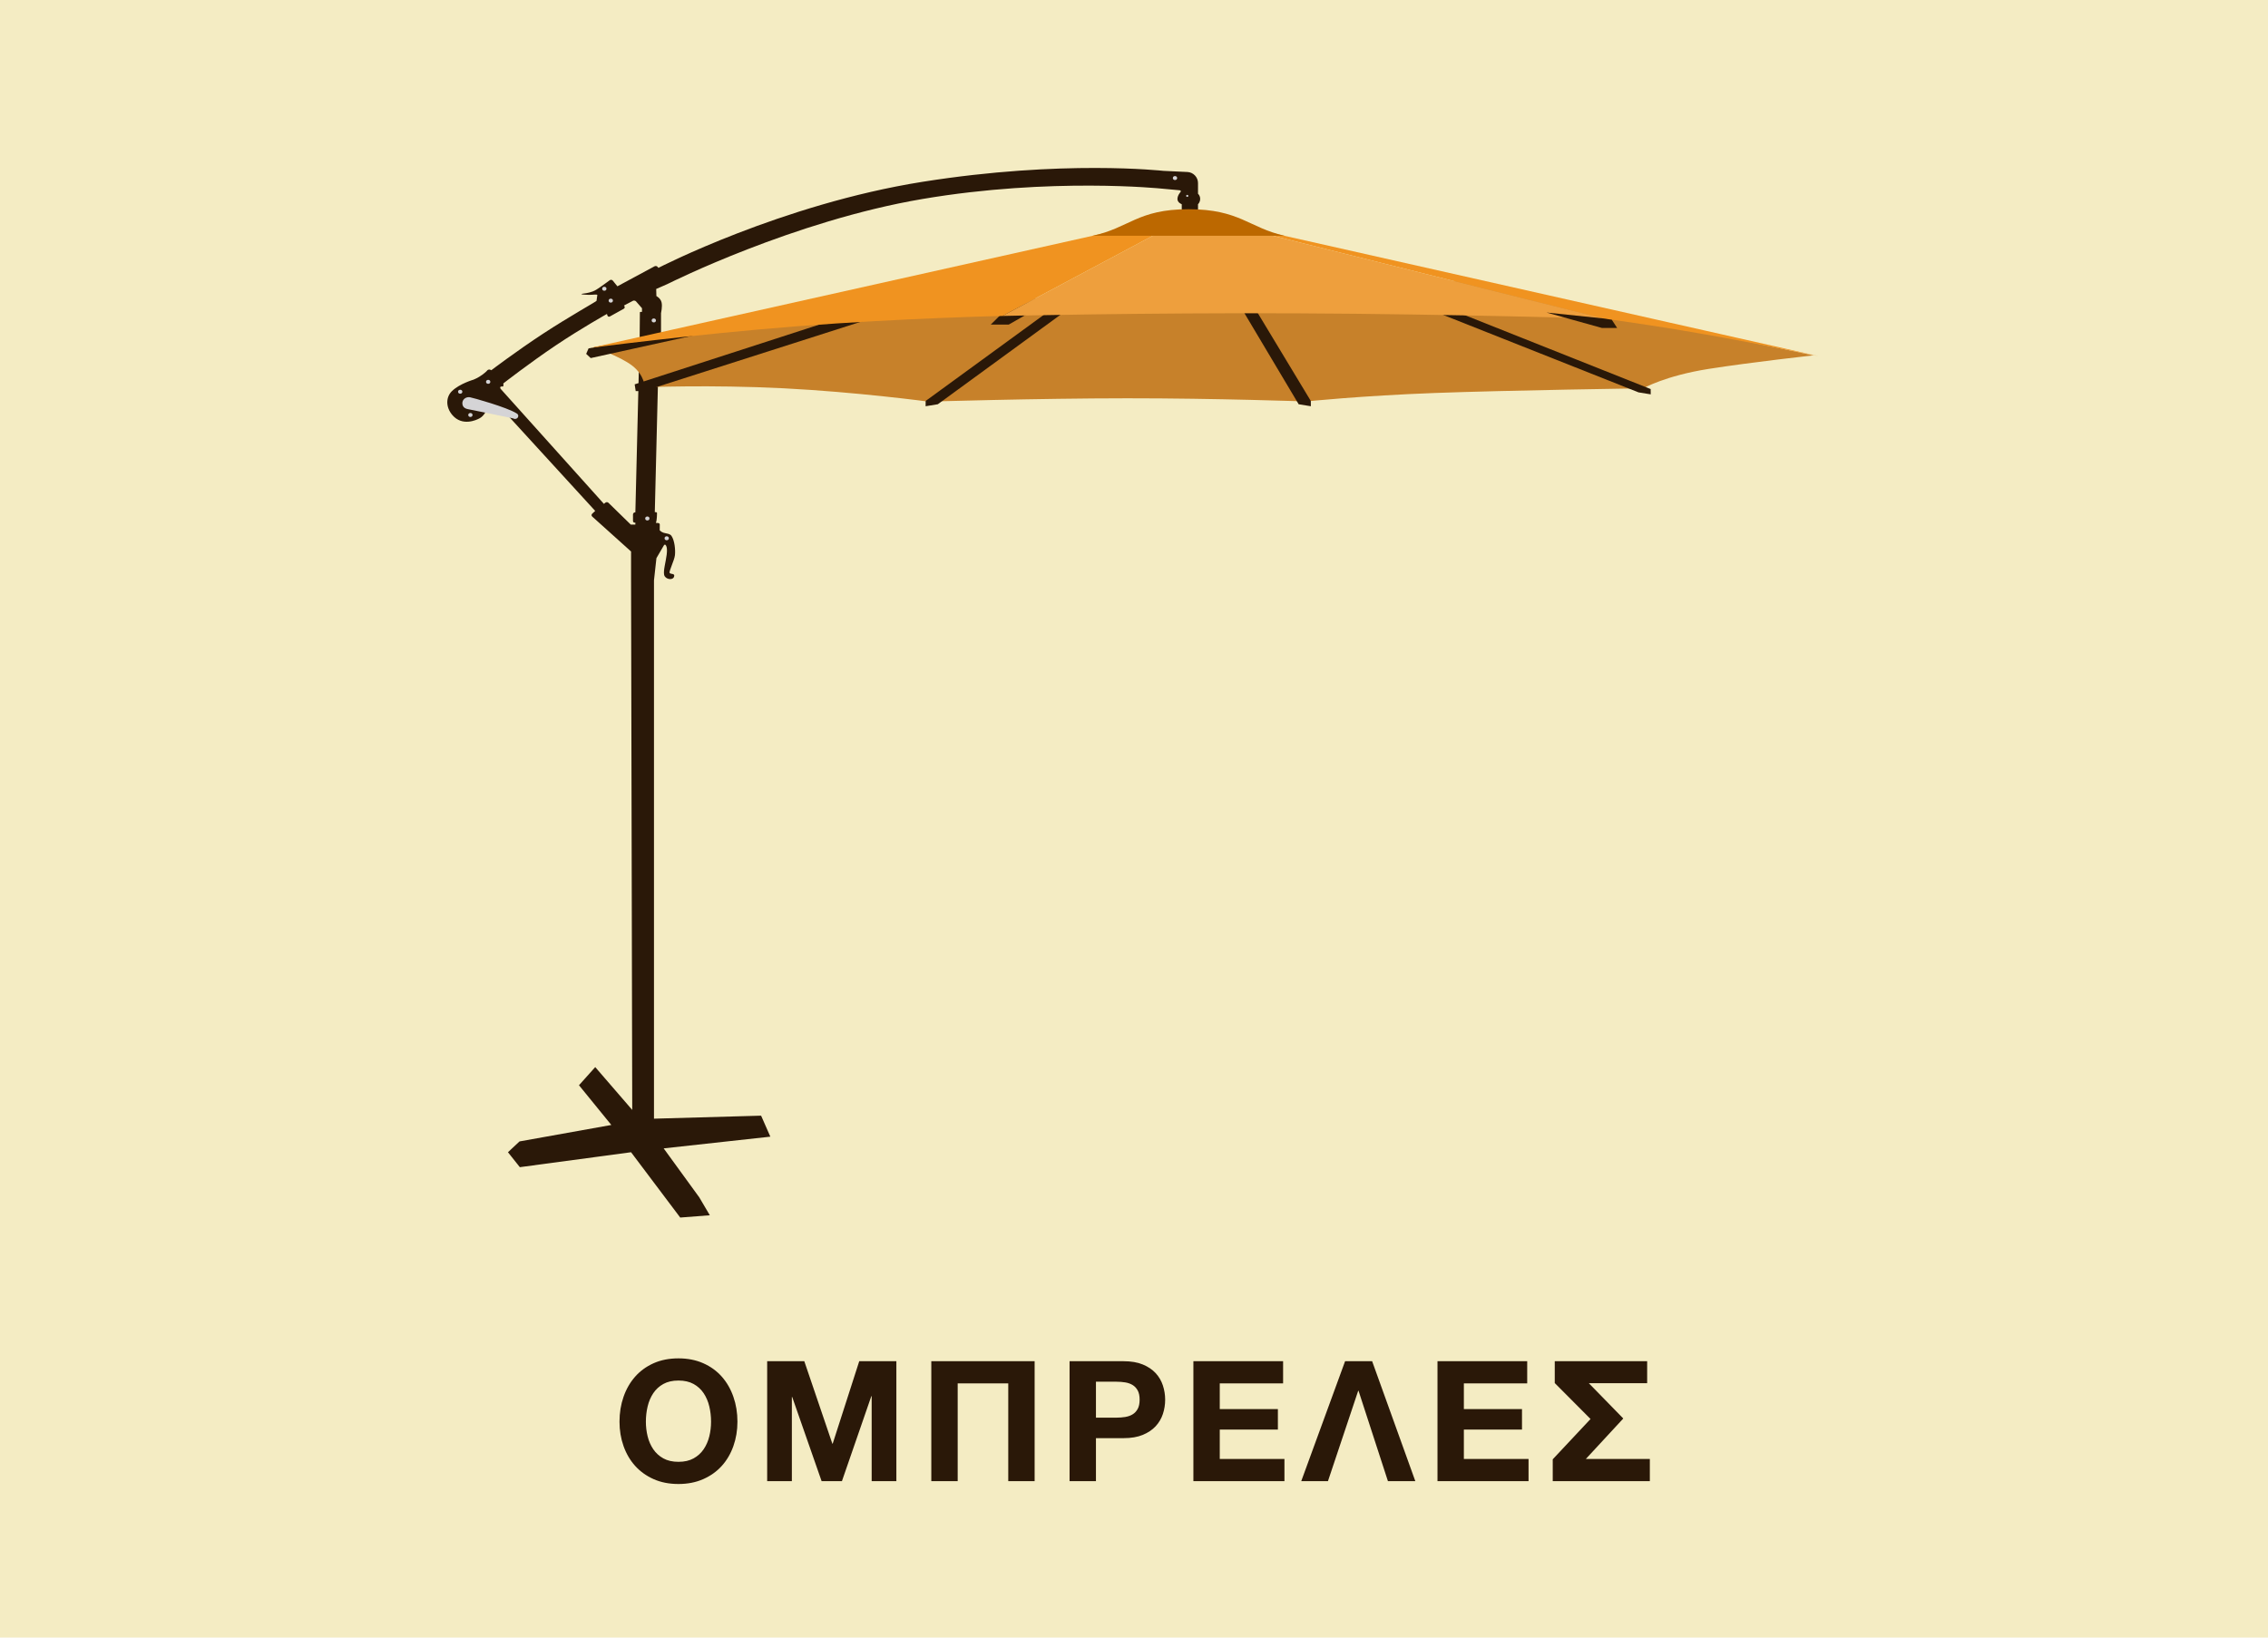 <svg xmlns="http://www.w3.org/2000/svg" width="1080" height="780" viewBox="0 0 1080 780">
  <g fill="none" fill-rule="evenodd">
    <rect width="1080" height="780" fill="#F4ECC3"/>
    <g transform="translate(213 80)">
      <path fill="#2A1808" d="M349.741,20.334 L349.735,17.268 C349.735,17.268 347.689,16.545 347.689,14.79 C347.689,13.036 349.121,11.495 349.121,11.495 C349.451,11.06 349.289,10.674 348.739,10.624 L340.262,9.846 C340.262,9.846 287.49,4.384 226.215,14.79 C164.941,25.197 105.811,54.818 105.811,54.818 C105.323,55.058 104.504,55.439 103.994,55.662 L99.475,57.638 L99.568,61.017 C99.568,61.017 101.565,62.009 102.033,64.031 C102.502,66.052 101.773,69.021 101.773,69.174 L101.773,81.797 L100.766,84.252 L98.809,163.922 C98.809,163.922 99.86,163.808 99.86,164.392 C99.86,164.809 99.86,167.497 99.36,169.098 C99.36,169.098 101.175,168.876 101.175,169.79 C101.175,170.704 101.151,172.583 101.151,172.583 C101.151,172.583 101.83,173.389 103.008,173.761 C104.236,174.149 105.981,174.126 106.748,175.237 C108.252,177.414 108.687,181.929 108.399,184.454 C108.112,186.978 105.445,192.141 105.886,192.888 C106.327,193.635 108.643,192.927 107.958,194.755 C107.273,196.584 103.725,195.929 103.259,193.815 C102.794,191.702 104.032,187.779 104.475,184.136 C104.918,180.493 104.092,179.788 104.092,179.788 C103.869,179.292 103.406,179.292 103.127,179.77 L99.586,185.85 L98.422,196.403 L98.422,452.833 L149.433,451.401 L153.827,461.403 L103.033,466.981 L119.993,490.316 L125.006,498.837 L110.916,499.927 L87.505,468.817 L34.537,475.934 L28.888,468.815 L34.392,463.67 L78.107,455.83 L62.704,436.909 L70.444,428.27 L88.065,448.668 L87.508,197.393 C87.506,196.847 87.505,195.951 87.505,195.394 L87.505,182.68 L69,166.038 C68.591,165.67 68.586,165.064 68.991,164.687 L70.426,163.353 L28.949,118.013 L18.355,115.931 C18.355,115.931 17.469,118.013 15.572,119.126 C13.675,120.238 7.096,123.066 2.491,117.791 C-0.892,113.914 -0.684,109.09 2.235,106.263 C5.871,102.741 12.503,100.828 12.503,100.828 C12.503,100.828 14.675,99.983 16.7,98.472 C18.726,96.96 19.039,96.417 19.039,96.417 C19.412,96.008 20.091,95.878 20.574,96.147 L20.939,96.35 C20.939,96.35 32.943,87.229 45.76,78.838 C57.988,70.831 71.058,63.541 71.058,63.298 C71.058,62.649 71.444,61.044 71.444,60.54 C71.444,60.063 69.218,60.485 67.209,60.435 C65.862,60.402 64.702,60.281 64.702,60.281 C63.603,60.191 63.584,59.995 64.669,59.851 C64.669,59.851 67.086,59.64 69.269,58.81 C70.599,58.304 71.803,57.437 72.671,56.839 C74.964,55.259 77.359,53.468 77.359,53.468 C77.8,53.142 78.443,53.22 78.791,53.648 L80.999,56.367 L98.702,46.831 C99.198,46.564 99.858,46.713 100.192,47.156 L100.518,47.586 C100.518,47.586 159.23,17.255 226.215,6.611 C293.201,-4.032 340.542,1.369 341.054,1.38 C341.566,1.39 352.484,1.926 352.484,1.926 C355.245,2.061 357.481,4.41 357.481,7.174 L357.481,12.295 C357.481,12.295 358.505,13.091 358.505,14.738 C358.505,16.384 357.481,17.268 357.481,17.268 L357.481,20.334 L349.741,20.334 Z M25.505,105.336 C26.048,105.968 74.581,159.995 74.581,159.995 L75.252,159.435 C75.674,159.083 76.341,159.101 76.733,159.484 L87.377,169.875 C87.377,169.875 89.326,169.875 89.554,169.875 L89.554,168.926 L89.416,168.948 C88.857,169.035 88.424,168.655 88.424,168.102 L88.424,165.037 C88.424,164.486 88.868,164.036 89.416,164.036 L89.554,164.036 L91.6,80.466 C91.6,80.466 91.711,68.944 91.711,68.728 C91.711,68.512 92.709,68.558 92.709,68.558 L92.709,66.81 L89.892,63.576 C89.535,63.166 88.841,63.037 88.349,63.297 L84.128,65.528 L84.308,65.773 C84.64,66.228 84.508,66.805 84.022,67.074 L77.415,70.737 C76.928,71.007 76.405,70.793 76.243,70.261 L76.023,69.534 C76.023,69.534 63.937,76.278 51.67,84.502 C39.402,92.726 26.677,102.623 26.677,102.623 C26.677,102.623 26.838,103.696 26.617,103.989 C26.395,104.283 25.681,103.917 25.363,104.218 C25.045,104.519 25.212,104.994 25.505,105.336 Z"/>
      <ellipse cx="74.774" cy="57.539" fill="#D5D4D6" rx="1.024" ry=".943"/>
      <ellipse cx="77.847" cy="63.198" fill="#D5D4D6" rx="1.024" ry=".943"/>
      <ellipse cx="19.462" cy="101.872" fill="#D5D4D6" rx="1.024" ry=".943"/>
      <ellipse cx="95.26" cy="166.957" fill="#D5D4D6" rx="1.024" ry=".943"/>
      <ellipse cx="104.479" cy="176.389" fill="#D5D4D6" rx="1.024" ry=".943"/>
      <ellipse cx="6.146" cy="106.588" fill="#D5D4D6" rx="1.024" ry=".943"/>
      <ellipse cx="11.001" cy="117.658" fill="#D5D4D6" rx="1.024" ry=".943"/>
      <path fill="#D5D4D6" d="M32.955,116.865 C28.413,113.983 11.964,109.392 10.747,109.207 C10.583,109.182 10.415,109.169 10.243,109.169 C8.546,109.169 7.17,110.436 7.17,111.999 C7.17,113.562 8.046,114.53 9.796,114.879 C9.796,114.879 26.492,118.2 31.383,119.288 C31.633,119.45 31.937,119.545 32.265,119.545 C33.114,119.545 33.802,118.912 33.802,118.13 C33.802,117.577 33.457,117.098 32.955,116.865 Z"/>
      <ellipse cx="98.333" cy="72.631" fill="#D5D4D6" rx="1.024" ry=".943"/>
      <ellipse cx="346.521" cy="4.811" fill="#D5D4D6" rx="1.024" ry=".943"/>
      <ellipse cx="352.359" cy="13.3" fill="#D5D4D6" rx=".512" ry=".472"/>
      <path fill="#C7812A" d="M69.722,85.37 C69.722,85.37 82.372,89.703 88.179,94.263 C93.986,98.823 94.032,104.46 94.032,104.46 C94.032,104.46 125.152,103.174 160.063,104.941 C194.974,106.707 229.085,111.294 229.085,111.294 C229.085,111.294 281.098,109.729 323.702,109.711 C366.306,109.694 408.909,111.221 408.909,111.221 C408.909,111.221 435.265,108.475 470.12,107.186 C504.974,105.897 569.565,104.941 569.565,104.941 C569.565,104.941 579.978,98.948 600.772,95.693 C621.567,92.438 650.579,89.266 650.579,89.266 L481.762,53.69 L199.249,65.364 L69.722,85.37 Z"/>
      <polygon fill="#2A1808" points="262.948 70.48 331.943 37.747 267.336 74.61 258.777 74.61"/>
      <polygon fill="#2A1808" points="89.222 103.069 89.716 106.273 93.638 106.27 202.363 71.521 197.866 67.9"/>
      <polygon fill="#2A1808" points="67.263 85.954 66.128 88.547 68.296 90.558 128.622 77.269 91.789 81.189"/>
      <path fill="#F09320" d="M68.338,85.687 C68.338,85.687 117.114,79.235 166.874,75.377 C216.633,71.519 264.344,70.491 264.344,70.491 L341.848,29.141 L312.535,31.134 L68.338,85.687 Z"/>
      <polygon fill="#2A1808" points="227.794 110.971 227.767 113.491 233.579 112.546 300.597 63.637 295.445 61.655"/>
      <polygon fill="#2A1808" points="443.922 105.311 443.894 107.832 449.706 106.887 573.061 57.977 567.909 55.996" transform="matrix(-1 0 0 1 1016.955 0)"/>
      <polygon fill="#2A1808" points="376.318 110.971 376.29 113.491 382.102 112.546 411.221 63.637 406.07 61.655" transform="matrix(-1 0 0 1 787.511 0)"/>
      <path fill="#F09320" d="M653.665,89.787 L387.411,29.781 L382.317,29.583 L550.958,71.808 C550.958,71.808 570.595,74.302 598.285,79.149 C625.975,83.997 653.665,89.787 653.665,89.787 Z"/>
      <path fill="#EE9F3D" d="M264.342,70.489 C264.342,70.489 331.631,68.91 404.769,69.244 C477.908,69.578 551.046,71.798 551.046,71.798 L382.293,29.577 L341.833,29.148 L264.342,70.489 Z"/>
      <path fill="#BC6800" d="M398.685,32.292 C381.75,28.482 377.293,19.651 352.967,19.651 C328.642,19.651 324.652,28.647 307.25,32.292 L398.685,32.292 Z"/>
      <polygon fill="#2A1808" points="529.854 71.688 557.065 68.858 530.645 76.213 523.417 76.213 525.956 72.298" transform="matrix(-1 0 0 1 1080.482 0)"/>
    </g>
    <path fill="#2A1808" d="M295,677.16 C295,672.947 295.64,669 296.92,665.32 C298.2,661.64 300.04,658.44 302.44,655.72 C304.84,653 307.773,650.867 311.24,649.32 C314.707,647.773 318.653,647 323.08,647 C327.453,647 331.387,647.773 334.88,649.32 C338.373,650.867 341.32,653 343.72,655.72 C346.12,658.44 347.96,661.64 349.24,665.32 C350.52,669 351.16,672.947 351.16,677.16 C351.16,681.267 350.52,685.133 349.24,688.76 C347.96,692.387 346.12,695.533 343.72,698.2 C341.32,700.867 338.373,702.973 334.88,704.52 C331.387,706.067 327.453,706.84 323.08,706.84 C318.653,706.84 314.707,706.067 311.24,704.52 C307.773,702.973 304.84,700.867 302.44,698.2 C300.04,695.533 298.2,692.387 296.92,688.76 C295.64,685.133 295,681.267 295,677.16 Z M307.56,677.16 C307.56,679.56 307.84,681.893 308.4,684.16 C308.96,686.427 309.853,688.467 311.08,690.28 C312.307,692.093 313.907,693.547 315.88,694.64 C317.853,695.733 320.253,696.28 323.08,696.28 C325.907,696.28 328.307,695.733 330.28,694.64 C332.253,693.547 333.853,692.093 335.08,690.28 C336.307,688.467 337.2,686.427 337.76,684.16 C338.32,681.893 338.6,679.56 338.6,677.16 C338.6,674.653 338.32,672.227 337.76,669.88 C337.2,667.533 336.307,665.44 335.08,663.6 C333.853,661.76 332.253,660.293 330.28,659.2 C328.307,658.107 325.907,657.56 323.08,657.56 C320.253,657.56 317.853,658.107 315.88,659.2 C313.907,660.293 312.307,661.76 311.08,663.6 C309.853,665.44 308.96,667.533 308.4,669.88 C307.84,672.227 307.56,674.653 307.56,677.16 Z M365.32,648.36 L383,648.36 L396.36,687.64 L396.52,687.64 L409.16,648.36 L426.84,648.36 L426.84,705.48 L415.08,705.48 L415.08,665 L414.92,665 L400.92,705.48 L391.24,705.48 L377.24,665.4 L377.08,665.4 L377.08,705.48 L365.32,705.48 L365.32,648.36 Z M443.48,648.36 L492.68,648.36 L492.68,705.48 L480.12,705.48 L480.12,658.92 L456.04,658.92 L456.04,705.48 L443.48,705.48 L443.48,648.36 Z M509.32,648.36 L535.08,648.36 C538.653,648.36 541.693,648.88 544.2,649.92 C546.707,650.96 548.747,652.333 550.32,654.04 C551.893,655.747 553.04,657.707 553.76,659.92 C554.48,662.133 554.84,664.387 554.84,666.68 C554.84,669.027 554.48,671.293 553.76,673.48 C553.04,675.667 551.893,677.613 550.32,679.32 C548.747,681.027 546.707,682.4 544.2,683.44 C541.693,684.48 538.653,685 535.08,685 L521.88,685 L521.88,705.48 L509.32,705.48 L509.32,648.36 Z M521.88,675.24 L531.64,675.24 C533.08,675.24 534.467,675.133 535.8,674.92 C537.133,674.707 538.307,674.293 539.32,673.68 C540.333,673.067 541.147,672.2 541.76,671.08 C542.373,669.96 542.68,668.493 542.68,666.68 C542.68,664.867 542.373,663.4 541.76,662.28 C541.147,661.16 540.333,660.293 539.32,659.68 C538.307,659.067 537.133,658.653 535.8,658.44 C534.467,658.227 533.08,658.12 531.64,658.12 L521.88,658.12 L521.88,675.24 Z M568.28,648.36 L611,648.36 L611,658.92 L580.84,658.92 L580.84,671.16 L608.52,671.16 L608.52,680.92 L580.84,680.92 L580.84,694.92 L611.64,694.92 L611.64,705.48 L568.28,705.48 L568.28,648.36 Z M640.52,648.36 L653.4,648.36 L673.96,705.48 L660.92,705.48 L646.92,662.44 L646.76,662.44 L632.36,705.48 L619.64,705.48 L640.52,648.36 Z M684.52,648.36 L727.24,648.36 L727.24,658.92 L697.08,658.92 L697.08,671.16 L724.76,671.16 L724.76,680.92 L697.08,680.92 L697.08,694.92 L727.88,694.92 L727.88,705.48 L684.52,705.48 L684.52,648.36 Z M739.4,705.48 L739.4,695.08 L757.4,675.88 L740.36,658.76 L740.36,648.36 L784.36,648.36 L784.36,658.84 L756.6,658.84 L772.92,675.56 L772.92,675.72 L755.16,694.92 L785.64,694.92 L785.64,705.48 L739.4,705.48 Z"/>
  </g>
</svg>
